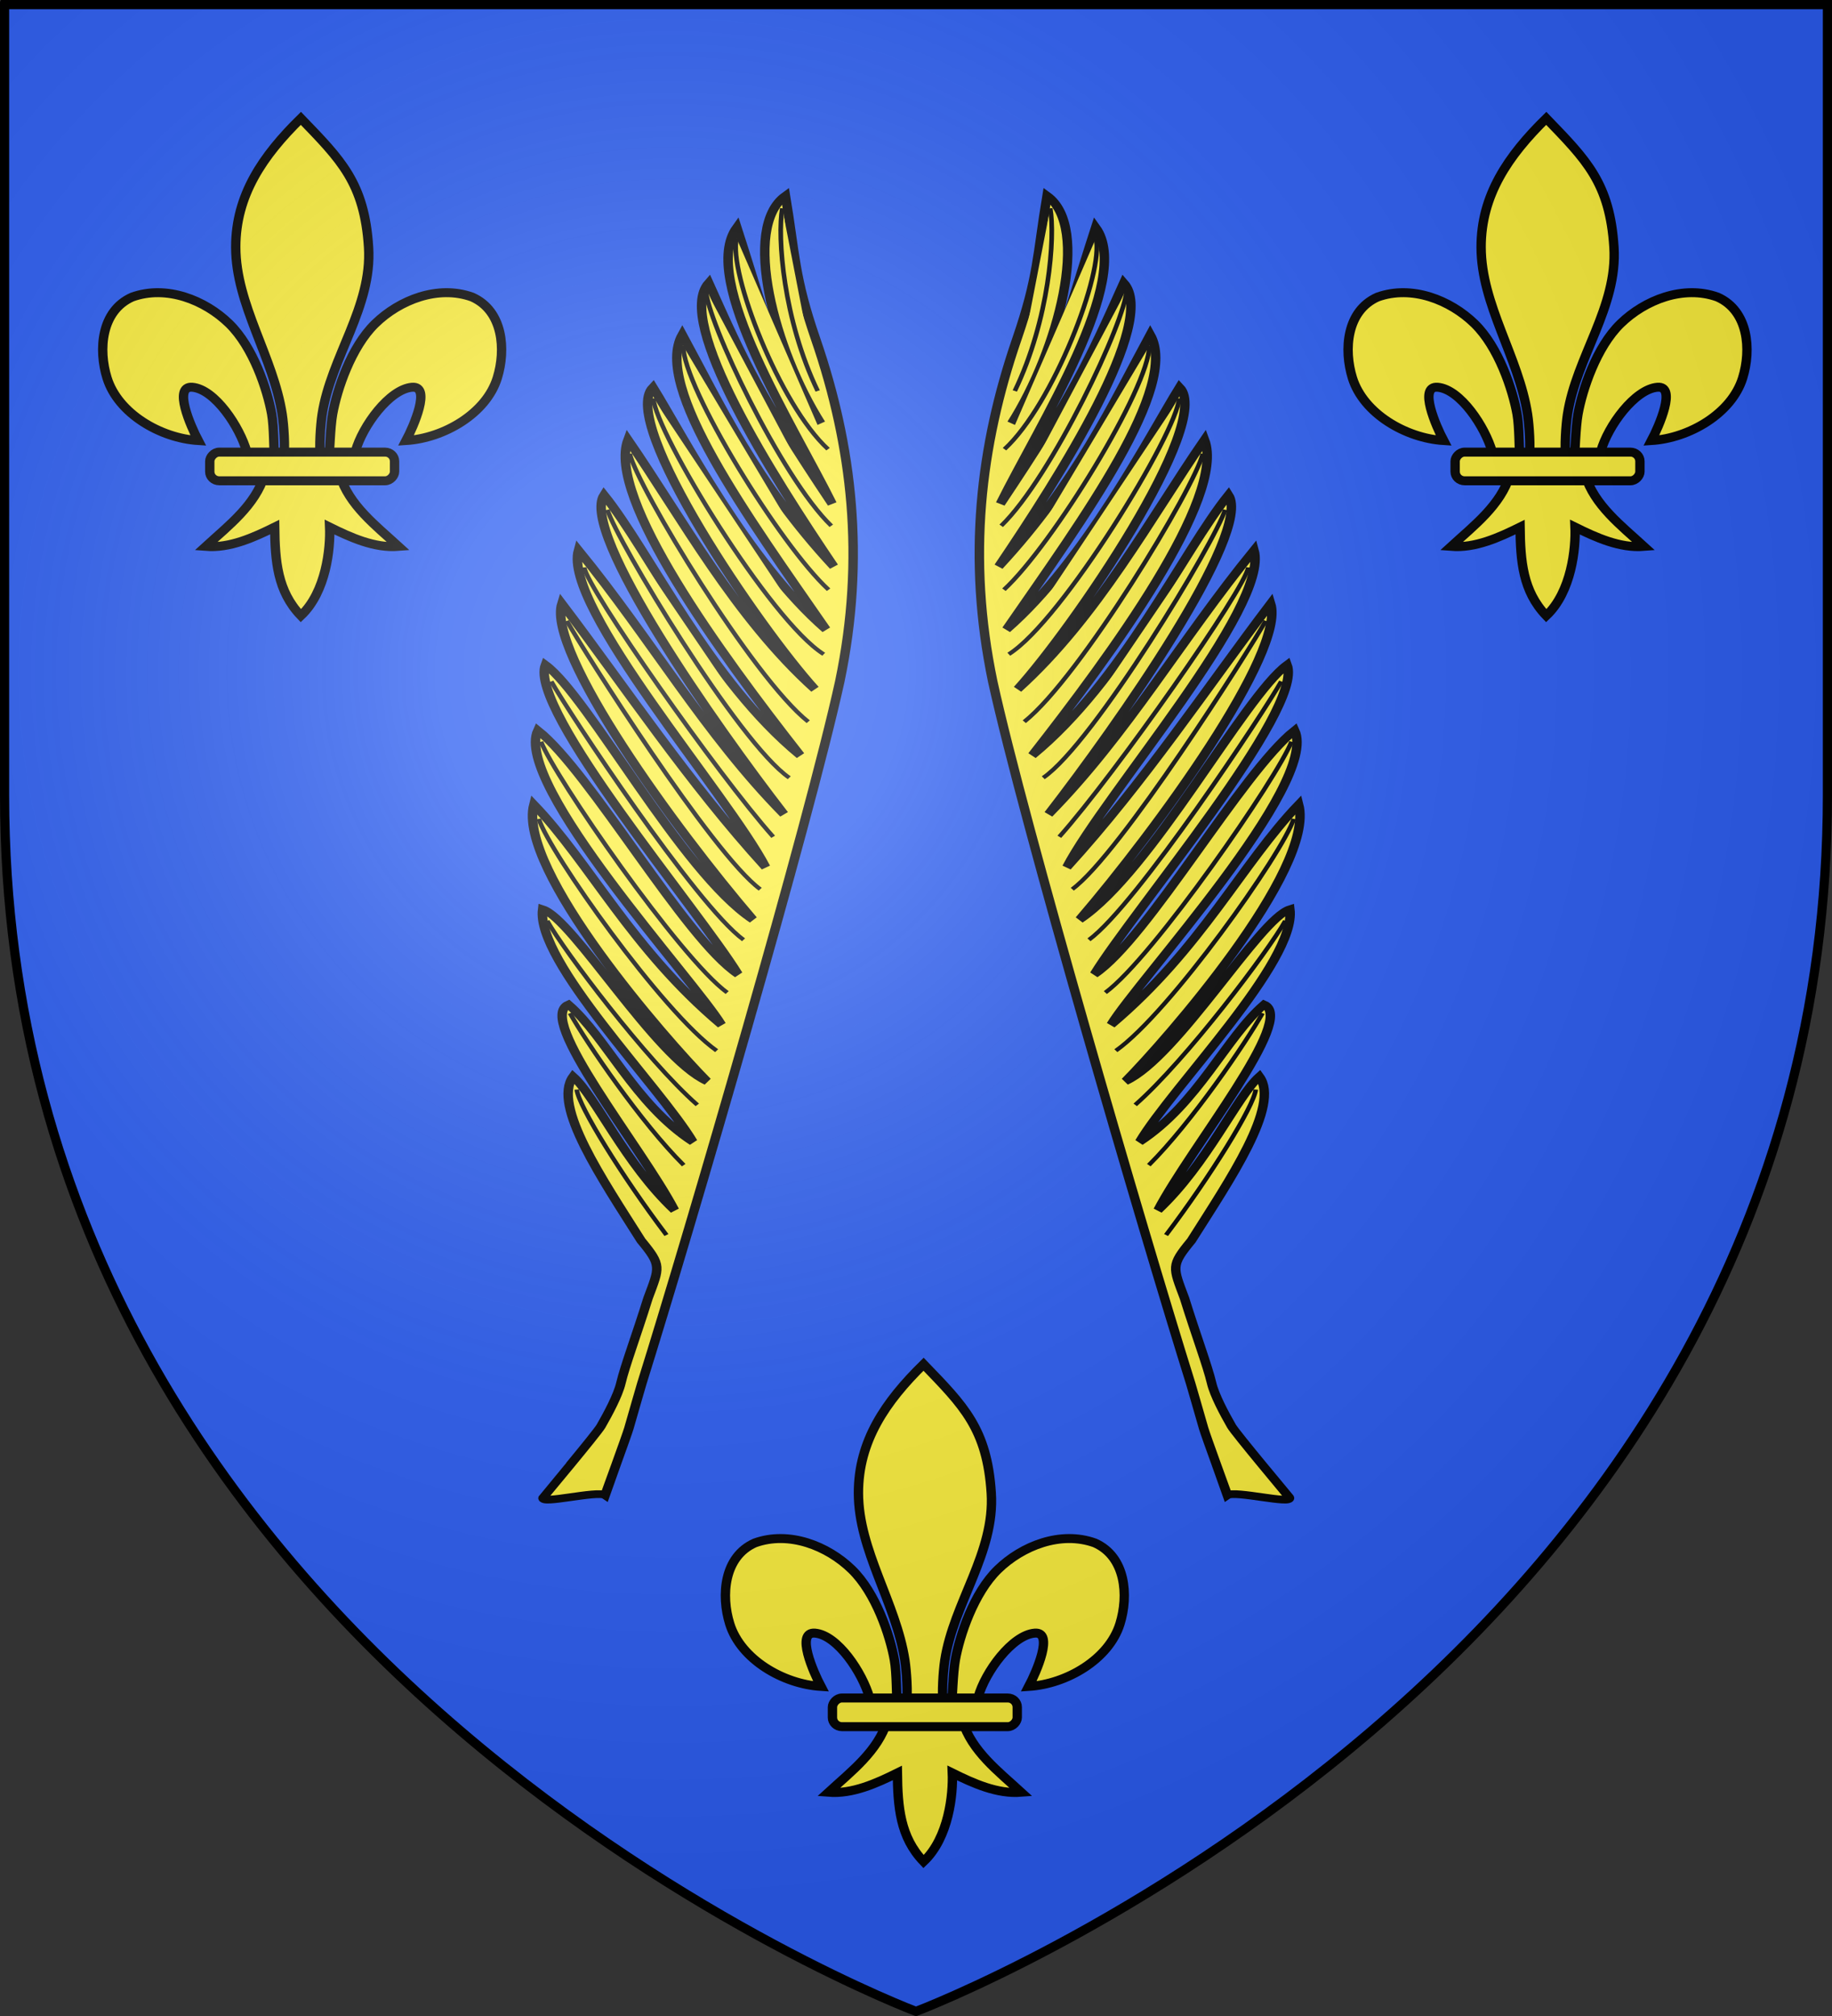 <?xml version="1.0" encoding="UTF-8" standalone="no"?>
<svg
   xmlns:dc="http://purl.org/dc/elements/1.1/"
   xmlns:cc="http://creativecommons.org/ns#"
   xmlns:rdf="http://www.w3.org/1999/02/22-rdf-syntax-ns#"
   xmlns:svg="http://www.w3.org/2000/svg"
   xmlns="http://www.w3.org/2000/svg"
   xmlns:xlink="http://www.w3.org/1999/xlink"
   xmlns:sodipodi="http://sodipodi.sourceforge.net/DTD/sodipodi-0.dtd"
   xmlns:inkscape="http://www.inkscape.org/namespaces/inkscape"
   width="600"
   height="660"
   viewBox="-300 -300 600 660"
   id="svg4761"
   version="1.1"
   inkscape:version="0.46"
   sodipodi:docname="Blason_ville_fr_Mougins_(Alpes_Maritimes).svg"
   sodipodi:version="0.32"
   inkscape:output_extension="org.inkscape.output.svg.inkscape">
  <rect x="-300" y="-300" width="600" height="660" fill="#333333" stroke="none"/>
  <sodipodi:namedview
     pagecolor="#ffffff"
     bordercolor="#666666"
     borderopacity="1"
     objecttolerance="10"
     gridtolerance="10"
     guidetolerance="10"
     inkscape:pageopacity="0"
     inkscape:pageshadow="2"
     inkscape:window-width="1920"
     inkscape:window-height="1058"
     id="namedview4786"
     showgrid="false"
     inkscape:zoom="1.2969697"
     inkscape:cx="203.6215"
     inkscape:cy="327.52072"
     inkscape:window-x="1816"
     inkscape:window-y="1072"
     inkscape:window-maximized="1"
     inkscape:current-layer="layer3" />
  <defs
     id="defs4763">
    <radialGradient
       id="Gradient1"
       gradientUnits="userSpaceOnUse"
       cx="-80"
       cy="-80"
       r="405">
      <stop
         style="stop-color:#fff;stop-opacity:0.31"
         offset="0"
         id="stop4766" />
      <stop
         style="stop-color:#fff;stop-opacity:0.25"
         offset="0.19"
         id="stop4768" />
      <stop
         style="stop-color:#6b6b6b;stop-opacity:0.125"
         offset="0.6"
         id="stop4770" />
      <stop
         style="stop-color:#000;stop-opacity:0.125"
         offset="1"
         id="stop4772" />
    </radialGradient>
    <clipPath
       id="shield_cut">
      <path
         id="shield"
         d="M-298.5,-298.5 h597 v258.5 C 298.5,246.2 0,358.39 0,358.39 0,358.39 -298.5,246.2 -298.5,-40z" />
    </clipPath>
  </defs>
  <g
     id="layer4"
     inkscape:label="Fond écu"
     inkscape:groupmode="layer"
     sodipodi:insensitive="true">
    <use
       xlink:href="#shield"
       id="use4777"
       style="fill:#2b5df2"
       x="0"
       y="0"
       width="600"
       height="660" />
  </g>
  <g
     id="layer3"
     inkscape:label="Meubles"
     inkscape:groupmode="layer">
    <g
       style="fill:#fcef3c"
       id="g11114"
       transform="matrix(0.634,-0.595,0.73,0.518,-313.665,15.786)">
      <path
         inkscape:connector-curvature="0"
         style="fill:#fcef3c;fill-opacity:1;fill-rule:evenodd;stroke:#000000;stroke-width:3.205;stroke-linecap:butt;stroke-linejoin:miter;stroke-miterlimit:4;stroke-dasharray:none;stroke-opacity:1"
         d="M 116.045,468.652 C 116.382,468.162 129.878,446.863 131.716,444.315 C 135.819,438.623 142.002,430.075 142.845,428.859 C 181.117,373.591 281.014,234.152 318.768,187.257 C 351.671,147.143 389.793,119.908 431.408,100.245 C 455.876,88.684 462.395,82.487 483.064,68.932 C 482.905,88.781 437.11,113.807 403.879,121.84 C 435.761,115.984 443.428,109.89 483.956,89.979 C 476.071,113.66 409.957,129.232 376.166,140.841 C 426.9,129.72 439.855,124.835 472.824,112.273 C 468.245,131.61 398.492,148.408 356.156,157.475 C 399.902,154.562 432.981,142.168 462.494,133.1 C 452.643,154.742 390.941,165.864 338.159,176.605 C 376.882,178.129 431.653,160.192 452.535,154.914 C 448.976,173.352 353.374,193.249 321.932,195.703 C 361.793,196.521 405.538,182.995 441.65,175.559 C 428.349,196.823 354.011,210.157 304.457,217.449 C 347.792,220.341 401.728,200.516 429.675,196.712 C 423.18,213.228 332.832,231.024 289.626,237.617 C 331.8,236.018 373.774,223.976 418.05,218.267 C 403.648,237.894 308.875,246.421 277.094,256.703 C 320.375,253.454 365.409,243.472 404.999,237.05 C 393.142,254.135 309.598,269.375 263.515,274.224 C 294.241,279.546 369.914,255.542 389.486,257.907 C 379.06,274.587 278.998,285.357 249.688,292.886 C 272.518,296.817 345.756,275.626 370.641,277.672 C 359.287,298.659 257.553,305.6 237.574,310.887 C 281.237,313.242 317.414,300.443 348.279,298.878 C 331.67,320.896 245.221,329.142 223.06,329.935 C 241.996,336.746 303.69,319.953 313.512,325.139 C 298.454,341.193 232.275,343.308 207.221,350.034 C 232.008,354.562 259.114,343.738 277.932,344.469 C 280.739,356.756 217.42,364.462 189.909,373.324 C 215.194,373.319 243.093,362.573 254.336,362.857 C 249.881,376.166 215.493,383.382 187.771,390.131 C 175.31,391.645 175.363,392.633 168.204,404.04 C 159.196,417.019 152.029,428.49 147.632,434.078 C 144.464,438.106 140.848,445.74 138.575,450.874 C 137.247,453.873 129.132,485.003 129.078,485.08 C 127.582,488.051 119.276,469.196 116.045,468.652 L 116.045,468.652 z"
         id="path8484"
         sodipodi:nodetypes="csscscccccccccccccccccccccccccccccccsscc" />
      <path
         inkscape:connector-curvature="0"
         style="fill:#fcef3c;fill-opacity:1;fill-rule:evenodd;stroke:#000000;stroke-width:1.563;stroke-linecap:butt;stroke-linejoin:miter;stroke-miterlimit:4;stroke-dasharray:none;stroke-opacity:1"
         d="M 230.496,319.165 C 254.163,322.606 329.773,307.982 342.677,301.526"
         id="path8486"
         sodipodi:nodetypes="cc" />
      <path
         inkscape:connector-curvature="0"
         style="fill:#fcef3c;fill-opacity:1;fill-rule:evenodd;stroke:#000000;stroke-width:1.563;stroke-linecap:butt;stroke-linejoin:miter;stroke-miterlimit:4;stroke-dasharray:none;stroke-opacity:1"
         d="M 246.356,300.668 C 267.893,303.361 352.734,285.964 366.361,279.941"
         id="path8488"
         sodipodi:nodetypes="cc" />
      <path
         inkscape:connector-curvature="0"
         style="fill:#fcef3c;fill-opacity:1;fill-rule:evenodd;stroke:#000000;stroke-width:1.563;stroke-linecap:butt;stroke-linejoin:miter;stroke-miterlimit:4;stroke-dasharray:none;stroke-opacity:1"
         d="M 259.249,282.122 C 280.786,284.815 370.071,264.744 382.975,260.93"
         id="path8490"
         sodipodi:nodetypes="cc" />
      <path
         inkscape:connector-curvature="0"
         style="fill:#fcef3c;fill-opacity:1;fill-rule:evenodd;stroke:#000000;stroke-width:1.563;stroke-linecap:butt;stroke-linejoin:miter;stroke-miterlimit:4;stroke-dasharray:none;stroke-opacity:1"
         d="M 271.389,264.09 C 292.926,266.783 385.573,244.298 398.477,240.484"
         id="path8492"
         sodipodi:nodetypes="cc" />
      <path
         inkscape:connector-curvature="0"
         style="fill:#fcef3c;fill-opacity:1;fill-rule:evenodd;stroke:#000000;stroke-width:1.563;stroke-linecap:butt;stroke-linejoin:miter;stroke-miterlimit:4;stroke-dasharray:none;stroke-opacity:1"
         d="M 284.935,246.519 C 316.785,243.768 404.195,226.45 411.357,221.486"
         id="path8494"
         sodipodi:nodetypes="cc" />
      <path
         inkscape:connector-curvature="0"
         style="fill:#fcef3c;fill-opacity:1;fill-rule:evenodd;stroke:#000000;stroke-width:1.563;stroke-linecap:butt;stroke-linejoin:miter;stroke-miterlimit:4;stroke-dasharray:none;stroke-opacity:1"
         d="M 299.855,226.342 C 321.94,229.856 412.79,205.82 424.272,199.873"
         id="path8496"
         sodipodi:nodetypes="cc" />
      <path
         inkscape:connector-curvature="0"
         style="fill:#fcef3c;fill-opacity:1;fill-rule:evenodd;stroke:#000000;stroke-width:1.563;stroke-linecap:butt;stroke-linejoin:miter;stroke-miterlimit:4;stroke-dasharray:none;stroke-opacity:1"
         d="M 313.188,206.255 C 339.441,208.458 424.602,186.029 436.848,178.927"
         id="path8498"
         sodipodi:nodetypes="cc" />
      <path
         inkscape:connector-curvature="0"
         style="fill:#fcef3c;fill-opacity:1;fill-rule:evenodd;stroke:#000000;stroke-width:1.563;stroke-linecap:butt;stroke-linejoin:miter;stroke-miterlimit:4;stroke-dasharray:none;stroke-opacity:1"
         d="M 330.887,183.931 C 353.358,188.493 437.852,166.545 448.956,157.827"
         id="path8500"
         sodipodi:nodetypes="cc" />
      <path
         inkscape:connector-curvature="0"
         style="fill:#fcef3c;fill-opacity:1;fill-rule:evenodd;stroke:#000000;stroke-width:1.563;stroke-linecap:butt;stroke-linejoin:miter;stroke-miterlimit:4;stroke-dasharray:none;stroke-opacity:1"
         d="M 350.024,165.136 C 374.718,165.389 445.71,147.247 458.721,135.959"
         id="path8502"
         sodipodi:nodetypes="cc" />
      <path
         inkscape:connector-curvature="0"
         style="fill:#fcef3c;fill-opacity:1;fill-rule:evenodd;stroke:#000000;stroke-width:1.563;stroke-linecap:butt;stroke-linejoin:miter;stroke-miterlimit:4;stroke-dasharray:none;stroke-opacity:1"
         d="M 369.449,147.047 C 395.856,146.711 461.953,122.793 471.192,114.899"
         id="path8504"
         sodipodi:nodetypes="cc" />
      <path
         inkscape:connector-curvature="0"
         style="fill:#fcef3c;fill-opacity:1;fill-rule:evenodd;stroke:#000000;stroke-width:1.563;stroke-linecap:butt;stroke-linejoin:miter;stroke-miterlimit:4;stroke-dasharray:none;stroke-opacity:1"
         d="M 394.178,127.028 C 418.965,127.329 472.095,104.227 480.593,92.992"
         id="path8506"
         sodipodi:nodetypes="cc" />
      <path
         inkscape:connector-curvature="0"
         style="fill:#fcef3c;fill-opacity:1;fill-rule:evenodd;stroke:#000000;stroke-width:1.563;stroke-linecap:butt;stroke-linejoin:miter;stroke-miterlimit:4;stroke-dasharray:none;stroke-opacity:1"
         d="M 414.715,113.829 C 444.769,103.204 471.927,82.297 479.824,73.173"
         id="path8508"
         sodipodi:nodetypes="cc" />
      <path
         inkscape:connector-curvature="0"
         style="fill:#fcef3c;fill-opacity:1;fill-rule:evenodd;stroke:#000000;stroke-width:1.563;stroke-linecap:butt;stroke-linejoin:miter;stroke-miterlimit:4;stroke-dasharray:none;stroke-opacity:1"
         d="M 217.813,338.854 C 243.067,339.708 295.949,330.937 308.853,327.123"
         id="path8510"
         sodipodi:nodetypes="cc" />
      <path
         inkscape:connector-curvature="0"
         style="fill:#fcef3c;fill-opacity:1;fill-rule:evenodd;stroke:#000000;stroke-width:1.563;stroke-linecap:butt;stroke-linejoin:miter;stroke-miterlimit:4;stroke-dasharray:none;stroke-opacity:1"
         d="M 201.957,358.724 C 224.58,358.105 261.947,350.248 274.851,346.434"
         id="path8512"
         sodipodi:nodetypes="cc" />
      <path
         inkscape:connector-curvature="0"
         style="fill:#fcef3c;fill-opacity:1;fill-rule:evenodd;stroke:#000000;stroke-width:1.563;stroke-linecap:butt;stroke-linejoin:miter;stroke-miterlimit:4;stroke-dasharray:none;stroke-opacity:1"
         d="M 183.895,382.152 C 212.203,377.523 243.834,369.526 249.413,365.49"
         id="path8514"
         sodipodi:nodetypes="cc" />
    </g>
    <g
       style="fill:#fcef3c;stroke:#000000;stroke-width:6.877;stroke-miterlimit:4;stroke-dasharray:none;stroke-opacity:1;display:inline"
       id="g3413"
       transform="matrix(0.445,0,0,0.427,23.883,458.351)">
      <path
         sodipodi:nodetypes="csssssscscsscccccccsscscssssssc"
         id="path3415"
         d="M -48.097,-730.047 C -18.635,-698.201 -1.311,-680.639 1.716,-631.226 C 4.517,-585.498 -25.913,-547.267 -32.472,-503.038 C -33.716,-494.649 -34.783,-477.525 -33.659,-470.58 C -32.827,-465.437 -30.267,-449.725 -27.472,-469.166 C -26.897,-473.165 -26.485,-493.226 -24.722,-503.413 C -21.51,-521.974 -11.224,-554.612 6.622,-572.694 C 24.46,-590.769 52.726,-602.493 77.934,-593.038 C 100.774,-582.5 102.933,-552.738 96.434,-530.976 C 88.296,-503.72 57.193,-484.855 29.309,-483.007 C 34.835,-493.933 48.059,-525.12 33.716,-523.882 C 17.113,-522.449 -2.747,-494.201 -7.917,-474.823 C -9.864,-467.525 -9.078,-456.195 -19.503,-456.663 C -12.628,-433.435 6.777,-418.065 23.778,-401.851 C 6.056,-400.377 -11.477,-408.718 -26.941,-416.663 C -26.287,-400.738 -29.378,-367.096 -48.097,-348.726 C -65.472,-367.642 -67.053,-390.712 -67.378,-416.663 C -82.841,-408.718 -100.374,-400.377 -118.097,-401.851 C -101.096,-418.065 -81.69,-433.435 -74.816,-456.663 C -85.241,-456.195 -85.868,-466.818 -87.816,-474.116 C -92.986,-493.493 -111.432,-522.449 -128.034,-523.882 C -142.378,-525.12 -129.153,-493.933 -123.628,-483.007 C -151.512,-484.855 -182.614,-503.72 -190.753,-530.976 C -197.252,-552.738 -195.093,-582.5 -172.253,-593.038 C -147.045,-602.493 -118.779,-590.769 -100.941,-572.694 C -83.095,-554.612 -72.809,-521.974 -69.597,-503.413 C -67.834,-493.226 -68.129,-474.579 -67.554,-470.58 C -64.758,-451.139 -61.492,-465.437 -60.659,-470.58 C -59.535,-477.525 -60.603,-494.649 -61.847,-503.038 C -68.406,-547.267 -95.956,-587.053 -96.034,-631.226 C -96.104,-671.112 -76.051,-701.46 -48.097,-730.047 L -48.097,-730.047 z"
         style="fill:#fcef3c;fill-opacity:1;fill-rule:evenodd;stroke:#000000;stroke-width:6.877;stroke-linecap:butt;stroke-linejoin:miter;stroke-miterlimit:4;stroke-dasharray:none;stroke-opacity:1"
         inkscape:connector-curvature="0" />
      <rect
         transform="scale(-1,1)"
         ry="7.012"
         y="-474.154"
         x="-20.841"
         height="22"
         width="136"
         id="rect3417"
         style="fill:#fcef3c;fill-opacity:1;fill-rule:evenodd;stroke:#000000;stroke-width:6.877;stroke-linejoin:round;stroke-miterlimit:4;stroke-dasharray:none;stroke-opacity:1"
         rx="7.012" />
    </g>
    <use
       x="0"
       y="0"
       xlink:href="#g11114"
       id="use2774"
       transform="matrix(-1,0,0,1,0.165,0)"
       width="600"
       height="660" />
    <use
       x="0"
       y="0"
       xlink:href="#g3413"
       id="use2776"
       transform="translate(203.937,-407.874)"
       width="600"
       height="660" />
    <use
       x="0"
       y="0"
       xlink:href="#g3413"
       id="use2778"
       transform="translate(-203.937,-407.874)"
       width="600"
       height="660" />
  </g>
  <g
     id="layer2"
     inkscape:label="Reflet final"
     inkscape:groupmode="layer"
     sodipodi:insensitive="true">
    <use
       xlink:href="#shield"
       id="use4781"
       style="fill:url(#Gradient1)"
       x="0"
       y="0"
       width="600"
       height="660" />
  </g>
  <g
     id="layer1"
     inkscape:label="Contour final"
     inkscape:groupmode="layer"
     sodipodi:insensitive="true">
    <path
       sodipodi:nodetypes="cccccc"
       d="m -1e-5,358.5 c 0,0 -298.5,-112.436 -298.5,-398.182 0,-285.746 0,-258.818 0,-258.818 l 597,0 0,258.818 c 0,285.746 -298.5,398.182 -298.5,398.182 z"
       style="fill:none;stroke:#000000;stroke-width:3;stroke-linecap:butt;stroke-linejoin:miter;stroke-miterlimit:4;stroke-opacity:1;stroke-dasharray:none;display:inline"
       id="path1411"
       inkscape:export-xdpi="144"
       inkscape:export-ydpi="144"
       inkscape:connector-curvature="0" />
  </g>
</svg>
